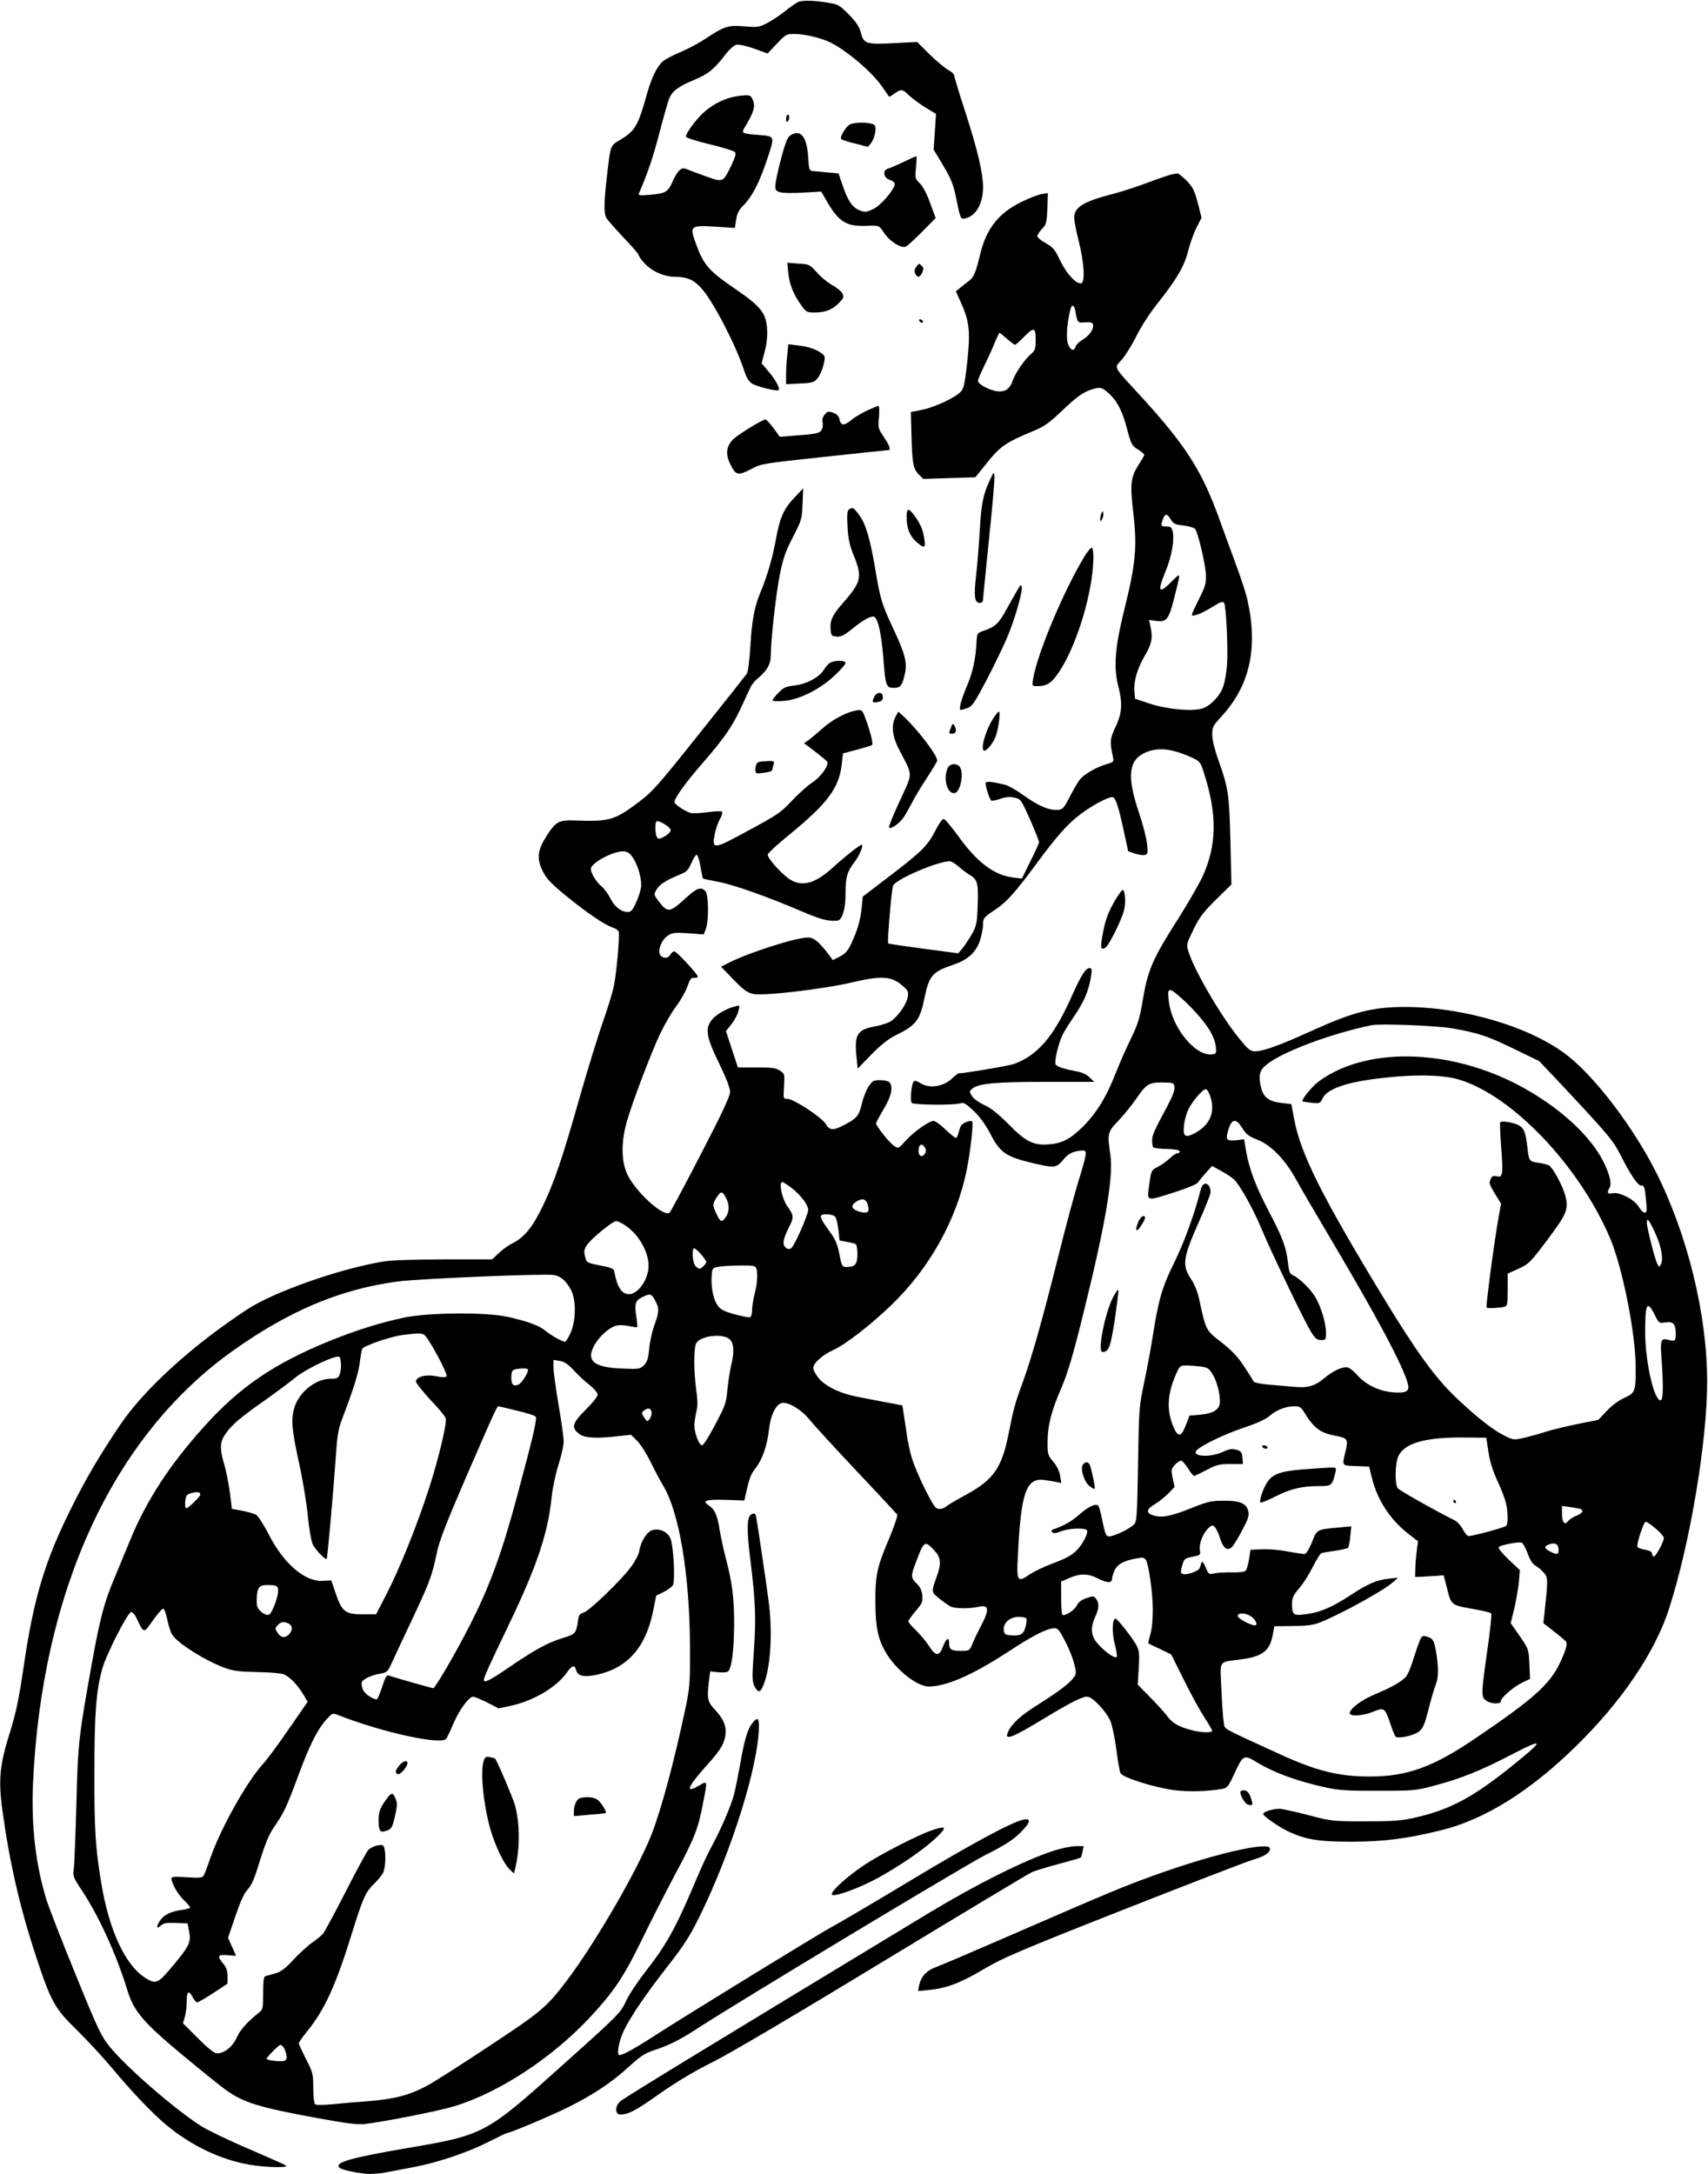 <?xml version="1.0" standalone="no"?>
<!DOCTYPE svg PUBLIC "-//W3C//DTD SVG 20010904//EN"
 "http://www.w3.org/TR/2001/REC-SVG-20010904/DTD/svg10.dtd">
<svg version="1.0" xmlns="http://www.w3.org/2000/svg"
 width="1006pt" height="1280pt" viewBox="0 0 1006 1280"
 preserveAspectRatio="xMidYMid meet">
<g transform="translate(0,1280) scale(0.1,-0.1)"
fill="#000000" stroke="none">
<path d="M4700 12788 c-14 -7 -49 -32 -79 -56 -30 -24 -77 -55 -105 -69 -45
-23 -56 -25 -131 -18 -96 8 -119 0 -227 -71 -38 -26 -106 -62 -151 -81 -45
-19 -93 -44 -105 -56 -34 -31 -66 -99 -92 -192 -52 -186 -69 -215 -155 -267
-62 -37 -58 -28 -80 -213 -18 -156 -19 -219 -4 -248 7 -12 52 -63 100 -114 49
-51 89 -97 89 -102 0 -6 15 -27 32 -47 44 -50 119 -84 186 -84 68 0 109 -18
153 -67 68 -75 199 -327 249 -476 17 -52 29 -73 52 -87 29 -17 146 -46 154
-37 10 9 -18 61 -58 108 l-42 50 18 69 c12 46 17 92 14 134 -6 92 -37 131
-179 229 -170 116 -195 146 -244 283 -33 94 -28 98 122 89 l111 -7 8 49 c5 37
16 57 44 85 49 49 92 132 135 260 50 149 51 145 -42 153 -110 9 -109 8 -82 53
53 89 61 121 38 164 -10 18 -17 20 -72 14 -74 -8 -148 -42 -210 -96 -45 -40
-107 -123 -107 -145 0 -6 62 -26 138 -44 75 -18 143 -39 149 -45 10 -9 6 -26
-20 -81 -48 -99 -48 -99 -142 -66 -44 16 -94 34 -112 42 -28 11 -34 11 -52 -5
-10 -9 -29 -39 -40 -66 -26 -60 -42 -70 -133 -77 -59 -5 -70 -4 -65 8 49 111
86 220 121 357 24 92 50 183 58 203 19 44 55 71 150 110 78 32 115 62 180 147
22 29 51 55 64 58 15 4 56 -5 105 -22 l80 -29 55 58 c51 54 57 57 101 57 62 0
162 -24 216 -51 100 -51 248 -177 306 -264 19 -27 36 -52 37 -54 2 -2 16 6 32
18 40 28 48 27 85 -10 18 -17 61 -49 96 -71 l64 -39 -7 -105 -7 -105 56 -93
c46 -77 59 -109 75 -184 27 -134 27 -135 58 -127 62 15 102 88 102 183 0 81
-32 218 -100 429 -39 119 -70 222 -70 229 0 8 -15 21 -32 30 -18 9 -67 50
-110 91 l-76 76 -134 -7 c-165 -9 -181 -4 -197 60 -9 35 -26 62 -70 107 -49
51 -65 61 -107 68 -92 17 -168 19 -194 7z"/>
<path d="M4638 12124 c-5 -4 -8 -16 -8 -28 0 -14 3 -17 11 -9 6 6 9 19 7 28
-1 9 -6 13 -10 9z"/>
<path d="M5002 12065 c-25 -18 -55 -71 -48 -83 3 -5 39 -17 82 -27 l76 -20 18
22 c22 28 35 92 21 106 -19 19 -123 20 -149 2z"/>
<path d="M4660 12006 c-21 -12 -31 -34 -59 -138 -18 -67 -33 -138 -34 -157 -2
-30 2 -35 28 -43 17 -5 78 -6 136 -2 l106 6 33 -57 c69 -120 114 -149 229
-145 80 3 78 4 108 -41 33 -51 104 -95 130 -80 10 5 53 45 96 88 l78 79 -32
87 c-19 54 -43 99 -61 117 -29 29 -29 32 -23 95 4 36 5 65 2 65 -3 0 -37 -15
-76 -34 -38 -18 -79 -36 -91 -39 -33 -9 -27 -53 10 -66 17 -5 30 -16 30 -24 0
-31 -80 -125 -125 -147 -42 -20 -49 -21 -83 -8 -42 16 -70 58 -102 155 l-21
62 -67 6 c-37 3 -76 7 -87 8 -18 2 -21 11 -25 84 -8 117 -42 161 -100 129z"/>
<path d="M6901 11773 c-14 -3 -77 -24 -140 -48 -64 -24 -153 -53 -199 -65
-181 -46 -237 -80 -235 -145 1 -19 12 -78 26 -132 32 -124 40 -246 15 -251
-29 -6 -88 58 -124 135 -31 64 -41 77 -84 101 -28 15 -50 34 -50 41 0 8 12 28
28 44 25 26 27 36 31 119 l3 91 -38 -6 c-22 -4 -76 -25 -120 -47 -131 -64
-204 -157 -239 -300 -28 -115 -38 -141 -67 -163 -16 -12 -40 -31 -53 -42 l-25
-20 31 -69 c49 -110 55 -169 36 -347 -15 -131 -20 -156 -39 -176 -33 -35 -153
-91 -228 -106 l-65 -13 3 -115 c4 -185 10 -218 42 -251 l28 -28 154 5 153 5
38 47 c109 139 126 151 312 229 56 23 89 47 166 121 93 88 131 113 196 127 24
6 37 1 62 -20 57 -47 90 -108 118 -215 25 -95 29 -103 65 -125 21 -13 38 -28
38 -32 0 -4 -16 -31 -35 -61 -46 -72 -50 -113 -29 -290 22 -193 12 -295 -52
-553 -56 -224 -66 -340 -39 -451 28 -110 25 -162 -14 -246 -34 -73 -35 -86
-16 -177 6 -29 5 -31 -37 -43 -66 -20 -137 -62 -161 -95 -12 -17 -38 -62 -58
-101 -30 -59 -40 -71 -64 -73 -50 -6 -114 20 -197 79 -45 33 -97 63 -117 68
-68 17 -109 22 -115 13 -6 -10 22 -99 33 -106 4 -3 28 2 54 11 33 11 57 13 84
6 36 -8 38 -12 90 -128 29 -66 52 -126 53 -133 0 -7 -23 -58 -51 -113 l-50
-102 -49 6 c-116 14 -215 89 -328 247 -38 52 -75 96 -83 98 -9 1 -28 -26 -52
-73 -44 -86 -81 -122 -289 -280 l-136 -104 -7 -68 c-8 -75 -25 -131 -62 -211
-19 -40 -34 -57 -66 -74 l-42 -21 -25 34 c-56 74 -87 99 -121 99 -70 0 -343
-87 -463 -147 l-49 -25 59 -61 c74 -77 92 -90 129 -99 58 -14 415 28 585 68
174 41 230 37 296 -20 34 -29 36 -35 30 -69 -7 -39 -55 -109 -96 -138 -14 -11
-58 -25 -99 -33 -103 -19 -120 -49 -106 -182 l7 -66 81 84 c57 57 101 92 142
112 121 59 144 89 171 224 27 129 47 151 172 193 84 28 135 76 156 148 9 30
16 68 16 85 0 40 4 45 72 90 66 43 119 103 243 271 117 159 185 236 259 291
72 55 173 107 191 100 17 -6 33 -55 64 -199 l26 -119 40 -14 c22 -7 48 -11 59
-8 16 5 18 13 12 65 -3 33 -24 114 -47 182 -70 206 -63 305 25 350 75 39 160
33 278 -20 55 -25 58 -27 77 -87 82 -251 79 -434 -8 -621 -21 -44 -81 -148
-133 -231 -161 -252 -187 -312 -218 -497 -17 -104 -28 -138 -71 -227 -29 -58
-68 -149 -89 -202 -51 -132 -111 -231 -189 -309 -77 -76 -124 -101 -204 -107
-91 -7 -136 16 -237 119 -62 62 -103 95 -141 112 -31 14 -63 36 -73 52 -18 28
-18 29 2 46 38 30 139 39 433 39 l284 0 -27 26 c-15 16 -44 30 -73 35 -83 16
-123 29 -128 43 -8 20 19 129 43 176 11 22 45 75 75 119 53 79 80 145 92 229
5 34 3 42 -10 42 -23 0 -50 -43 -109 -176 -103 -229 -199 -340 -337 -389 -32
-11 -292 -55 -326 -55 -3 0 -22 -15 -42 -34 -51 -45 -130 -56 -181 -24 -26 16
-36 18 -42 8 -13 -21 -20 -114 -10 -124 12 -12 243 -14 283 -3 24 7 34 1 82
-44 34 -32 68 -79 94 -127 62 -121 93 -142 261 -182 121 -28 132 -27 172 21
25 30 45 43 77 50 30 7 48 6 54 0 7 -7 -3 -53 -31 -143 -24 -73 -79 -277 -123
-453 -102 -406 -158 -604 -213 -758 -49 -133 -57 -164 -85 -307 -40 -202 -88
-272 -251 -361 -52 -28 -102 -57 -110 -64 -28 -23 -56 -26 -72 -8 -27 30 -115
214 -136 284 -12 37 -26 104 -32 150 -7 46 -15 102 -19 124 l-6 40 -90 17
c-50 10 -124 24 -166 32 -105 19 -192 60 -235 109 -19 23 -34 50 -34 62 0 29
54 77 120 107 70 32 219 147 339 263 226 217 386 504 445 797 21 102 41 277
32 285 -10 10 -58 -10 -67 -27 -4 -8 -10 -27 -14 -42 -3 -16 -10 -28 -15 -28
-6 0 -33 23 -62 50 -28 28 -60 50 -69 50 -27 0 -120 -66 -165 -117 -42 -46
-42 -47 -68 -30 -27 18 -106 117 -106 133 0 5 21 43 45 84 46 76 58 133 33
158 -7 7 -31 12 -55 12 -38 0 -45 -4 -67 -37 -14 -21 -32 -67 -40 -103 -17
-71 -30 -86 -108 -126 -63 -32 -82 -30 -105 9 -24 39 -189 147 -225 147 -25 0
-25 1 -20 74 4 72 4 74 -24 92 -23 16 -48 19 -138 19 l-110 0 -35 107 -35 107
31 39 c17 21 36 55 41 76 11 38 11 38 -16 31 -50 -12 -111 -46 -137 -77 -44
-52 -36 -102 40 -258 42 -86 65 -146 65 -169 0 -25 -46 -124 -171 -365 -94
-182 -177 -337 -184 -345 -34 -35 -217 136 -256 238 -31 79 -29 188 5 304 38
127 140 395 195 512 27 55 69 128 95 162 26 34 55 86 65 115 15 43 22 53 40
51 11 -2 21 2 21 7 0 13 -121 144 -137 148 -6 2 -17 -6 -23 -17 -13 -25 -42
-27 -60 -6 -20 24 6 93 45 117 26 17 42 18 120 13 l90 -7 13 34 c18 52 16 203
-4 222 -27 27 -50 18 -124 -50 -84 -77 -99 -78 -147 -15 -33 43 -33 43 -16 73
18 31 52 53 136 88 42 17 51 26 70 70 12 28 26 49 31 47 6 -2 16 -34 22 -70 6
-37 13 -68 15 -70 2 -2 42 -10 89 -19 91 -17 286 -86 490 -173 111 -48 156
-60 211 -56 29 2 49 66 49 154 0 99 9 134 48 184 31 40 58 100 49 109 -5 6
-92 -62 -176 -138 -104 -94 -184 -113 -257 -60 -53 39 -125 122 -122 141 2 8
56 59 122 112 231 189 298 279 314 419 l7 64 83 22 c46 12 86 25 89 28 7 7
-11 80 -38 152 -21 56 -22 56 -55 51 -58 -10 -138 -52 -196 -103 -30 -27 -67
-58 -83 -70 l-29 -20 65 -49 c35 -27 67 -54 71 -59 13 -20 -37 -91 -87 -123
-28 -18 -81 -66 -120 -107 -64 -69 -86 -84 -255 -175 -210 -115 -218 -115
-200 -21 6 29 19 69 31 88 11 19 16 38 12 43 -4 4 -42 3 -83 -3 -42 -6 -87 -8
-101 -5 -30 8 -91 47 -96 63 -6 17 67 119 168 234 125 144 172 212 225 326 25
55 51 110 57 122 6 13 25 35 42 49 54 46 75 83 75 133 0 92 31 368 54 481 19
93 34 135 77 218 51 99 53 107 56 195 l4 91 -49 -52 c-66 -69 -88 -118 -112
-249 -19 -107 -53 -222 -91 -312 -34 -80 -51 -165 -59 -314 -6 -92 -14 -156
-22 -166 -7 -10 -133 -169 -280 -353 -244 -306 -274 -340 -356 -402 -143 -107
-172 -115 -374 -108 -95 4 -114 -6 -168 -90 -54 -84 -60 -133 -25 -205 22 -45
47 -73 132 -143 121 -99 232 -176 279 -191 18 -6 35 -17 38 -25 7 -20 -12
-245 -29 -324 -7 -36 -37 -131 -65 -211 -28 -80 -89 -278 -136 -442 -105 -370
-151 -503 -219 -643 -58 -121 -108 -181 -177 -216 -24 -11 -60 -38 -81 -58
l-38 -36 -287 0 c-187 -1 -313 -5 -362 -14 -257 -44 -637 -178 -793 -280 -325
-213 -610 -472 -753 -686 -119 -177 -197 -310 -279 -474 -160 -318 -227 -541
-285 -941 -28 -190 -46 -276 -80 -385 -62 -195 -71 -283 -45 -470 42 -305 103
-568 195 -848 91 -275 111 -312 245 -442 61 -60 157 -164 212 -230 112 -134
230 -258 313 -327 144 -120 318 -204 487 -233 95 -17 233 -20 218 -6 -6 5
-105 49 -221 99 -116 49 -242 110 -280 134 -160 103 -439 346 -536 465 -51 62
-69 99 -201 423 -80 195 -157 393 -172 440 -64 204 -91 434 -81 680 50 1138
468 2048 1171 2552 336 240 640 368 980 413 126 16 855 47 915 38 42 -6 74
-34 103 -88 31 -58 30 -180 -2 -252 -13 -29 -28 -53 -33 -53 -16 0 -84 38
-116 65 -36 30 -107 56 -224 82 -129 28 -465 25 -608 -5 -140 -30 -279 -73
-430 -134 -332 -134 -539 -274 -750 -510 -204 -227 -338 -434 -435 -670 -35
-84 -77 -186 -94 -227 -54 -127 -81 -228 -122 -451 -86 -476 -90 -507 -99
-870 -5 -184 -12 -356 -15 -382 -7 -44 -5 -50 48 -130 99 -149 203 -377 267
-586 39 -126 93 -189 325 -382 112 -93 226 -185 253 -204 105 -76 196 -104
540 -167 175 -32 239 -40 282 -35 123 15 441 78 531 106 263 82 568 282 789
517 144 154 203 241 309 459 54 111 142 283 195 383 115 214 138 273 165 415
29 147 30 143 -23 112 -80 -47 -68 -10 33 104 87 97 107 126 120 175 15 58 -2
108 -55 165 -48 51 -51 66 -38 177 l7 52 46 -5 c25 -3 52 -1 58 4 22 15 36
122 37 277 0 159 -11 244 -49 390 -13 50 -29 124 -36 165 -13 86 -29 123 -64
146 -43 28 -18 36 98 33 l111 -4 9 40 c21 93 29 114 57 150 40 51 68 131 79
226 10 93 45 159 84 159 42 0 111 -44 156 -100 24 -30 148 -165 275 -300 128
-135 235 -251 240 -257 4 -7 -15 -65 -43 -132 -75 -176 -86 -223 -85 -381 0
-148 15 -220 61 -299 58 -101 184 -201 252 -201 104 0 254 65 462 200 146 96
231 140 275 143 23 2 31 -7 66 -73 22 -41 46 -101 54 -133 14 -52 14 -61 0
-82 -22 -33 -85 -81 -208 -159 -104 -65 -159 -114 -180 -162 -26 -56 20 -39
217 81 153 92 218 125 248 125 31 0 111 -84 137 -143 10 -23 26 -98 35 -166 8
-68 20 -132 25 -142 14 -26 206 -86 321 -100 86 -10 193 -7 277 8 30 5 37 13
71 87 53 114 57 116 130 72 106 -65 245 -115 421 -153 68 -14 128 -18 300 -17
207 0 219 1 331 31 151 40 271 88 448 180 204 106 203 92 -10 -78 -217 -174
-358 -248 -559 -292 -79 -18 -129 -21 -290 -21 -192 0 -197 1 -335 37 -77 20
-154 37 -171 37 -36 0 -94 -18 -94 -30 0 -14 94 -78 151 -105 105 -48 179 -59
374 -59 190 1 322 18 525 68 255 63 519 228 787 489 274 267 471 558 554 816
124 386 224 984 224 1336 0 398 -117 872 -306 1243 -134 261 -350 545 -513
674 -213 169 -610 288 -958 289 -194 0 -304 -28 -558 -143 -180 -82 -280 -118
-326 -118 -28 0 -41 9 -85 63 -110 130 -276 414 -310 527 -12 38 -10 44 31
128 35 72 58 102 133 176 l90 88 -6 257 c-7 278 -12 310 -71 476 -22 62 -36
118 -36 149 0 45 4 53 54 107 169 183 218 407 151 697 -8 34 -38 124 -66 200
-28 75 -70 191 -94 257 -102 287 -199 441 -462 728 -173 189 -162 167 -116
219 21 24 60 86 86 138 26 54 79 136 122 190 115 144 162 224 184 316 11 43
33 104 49 135 l29 57 -22 87 c-20 75 -29 93 -66 131 -24 24 -48 43 -54 43 -5
-1 -21 -4 -34 -6z m-566 -810 c11 -64 12 -65 57 -61 34 2 43 0 46 -15 5 -25
-23 -65 -63 -88 -19 -11 -37 -29 -40 -40 -10 -32 -33 -21 -46 21 -11 37 -3
128 17 203 9 29 23 19 29 -20z m-235 -163 c0 -52 -3 -63 -26 -83 -41 -35 -93
-112 -110 -159 -17 -53 -51 -71 -105 -59 -47 11 -99 42 -99 58 0 8 17 48 38
91 21 42 49 103 61 135 13 31 26 57 28 57 3 0 23 -16 44 -35 22 -19 43 -35 47
-35 4 0 28 20 52 45 60 61 70 59 70 -15z m796 -1059 c15 -25 25 -30 75 -35 31
-4 62 -13 68 -20 18 -22 63 -216 64 -276 1 -46 -6 -69 -41 -137 -23 -46 -42
-87 -42 -92 0 -16 55 5 120 45 48 30 63 35 70 24 12 -19 24 -271 17 -365 -3
-44 -13 -101 -22 -126 -19 -56 -74 -114 -122 -130 -59 -19 -205 -6 -308 27
l-90 30 -3 39 c-6 62 15 135 59 211 43 72 50 109 35 176 l-8 38 43 -6 c59 -8
73 9 103 127 43 173 45 161 -18 100 -72 -71 -80 -54 -31 65 37 90 54 188 41
238 -5 21 -12 26 -36 26 -33 0 -35 5 -20 44 12 34 25 33 46 -3z m-2946 -1829
c0 -10 -16 -26 -36 -37 -30 -16 -37 -17 -45 -4 -10 16 -12 82 -3 92 12 11 84
-33 84 -51z m-223 -161 c33 -49 56 -135 48 -179 -3 -21 -17 -61 -30 -89 -18
-40 -29 -53 -45 -53 -40 0 -80 30 -104 79 -14 27 -38 60 -54 73 -31 26 -62 77
-62 102 0 35 136 108 195 103 21 -1 36 -12 52 -36z m1920 -54 c21 -19 53 -42
70 -52 41 -24 47 -51 41 -188 -3 -89 -7 -109 -32 -154 -16 -28 -41 -66 -55
-84 l-27 -32 -204 27 c-112 15 -206 29 -209 31 -6 7 20 316 29 340 13 36 258
142 332 144 10 1 35 -14 55 -32z m1364 -824 c99 -102 145 -175 151 -243 3 -32
0 -35 -24 -38 -99 -12 -239 162 -254 316 -6 56 -5 62 12 62 10 0 61 -43 115
-97z m1544 -128 c156 -28 206 -45 361 -120 l150 -73 126 -133 c287 -307 307
-331 355 -424 56 -111 99 -175 118 -175 20 0 22 -6 30 -87 6 -62 5 -73 -8 -73
-8 0 -24 16 -36 36 -26 43 -115 88 -155 78 -28 -7 -33 5 -15 34 16 26 -10 110
-58 190 -81 133 -228 267 -413 376 -422 250 -946 275 -1241 60 -40 -29 -107
-111 -97 -119 2 -1 26 -5 53 -8 48 -5 51 -4 65 26 31 64 173 106 434 128 156
13 287 7 368 -17 314 -93 709 -507 891 -934 72 -170 148 -547 151 -750 1 -152
-2 -161 -66 -190 -31 -14 -75 -46 -104 -77 l-50 -53 -125 -25 c-68 -14 -151
-34 -184 -45 -33 -11 -89 -26 -125 -35 -64 -14 -66 -14 -115 10 -72 35 -169
112 -290 227 -125 119 -236 273 -442 613 -348 574 -472 822 -510 1023 l-17 91
-58 7 c-70 8 -104 31 -118 82 -20 74 -14 108 28 142 89 75 382 185 622 234 51
10 387 -3 475 -19z m-1637 -346 c2 -16 -13 -57 -39 -105 -85 -159 -93 -178
-93 -210 0 -18 3 -37 7 -40 4 -4 39 -8 79 -9 45 -1 73 -6 76 -13 2 -7 -3 -12
-12 -12 -8 0 -29 -13 -46 -30 -17 -16 -48 -39 -70 -50 -41 -21 -40 -20 -54
-127 -10 -75 -10 -75 142 -26 80 25 141 50 147 60 6 9 27 35 47 57 l37 41 53
-29 c29 -16 63 -38 76 -50 32 -29 113 -173 160 -286 59 -142 259 -558 294
-612 24 -39 35 -48 59 -48 28 0 29 2 29 44 0 55 -29 151 -63 209 -28 47 -93
111 -131 128 -20 9 -24 21 -30 74 -9 87 -33 153 -115 307 -75 144 -113 244
-132 352 l-11 68 -43 -5 c-62 -6 -68 0 -50 61 20 67 45 70 83 8 22 -35 38 -47
87 -66 82 -32 164 -117 229 -235 27 -49 119 -207 204 -350 272 -458 432 -758
455 -856 10 -41 -12 -53 -88 -47 -83 7 -162 45 -213 104 -24 26 -48 44 -61 44
-33 0 -82 -24 -129 -63 -59 -49 -100 -61 -186 -52 -39 3 -107 10 -150 13 -44
4 -81 12 -83 18 -2 6 -26 45 -54 87 -37 57 -71 93 -134 143 -93 72 -92 70
-130 245 -10 50 -27 94 -51 130 -52 80 -47 121 44 327 40 89 72 171 72 181 0
32 -11 51 -31 51 -13 0 -21 -12 -29 -42 -34 -135 -99 -313 -156 -426 -69 -141
-90 -212 -124 -427 -11 -71 -34 -195 -51 -275 -30 -141 -31 -155 -36 -480 -5
-291 -7 -337 -22 -354 -18 -21 -93 -60 -134 -70 -32 -8 -36 0 -57 104 -7 36
-16 69 -21 74 -14 16 -58 -4 -111 -51 -46 -40 -88 -65 -152 -87 -14 -5 -16
-10 -8 -18 8 -8 22 -6 52 6 49 19 146 22 153 4 5 -14 -16 -61 -44 -96 -32 -42
-69 -64 -160 -98 -49 -18 -109 -47 -134 -64 -73 -50 -78 -42 -70 107 18 375
49 463 155 449 25 -3 58 -9 73 -12 l28 -6 -7 43 c-5 28 -19 58 -41 83 -31 37
-33 45 -33 110 0 101 21 184 79 319 39 90 68 186 126 420 135 543 184 825 165
957 -19 127 -17 135 49 203 32 34 82 96 110 137 56 82 71 89 171 86 41 -1 45
-4 48 -27z m209 -50 c34 -97 0 -175 -95 -224 -53 -26 -66 -15 -58 51 3 30 15
73 27 95 25 50 88 121 103 116 6 -2 16 -19 23 -38z m-1678 -308 c7 -13 6 -23
-3 -36 -16 -22 -36 -12 -36 19 0 39 22 49 39 17z m-781 -240 c51 -41 92 -96
92 -124 0 -31 -83 -218 -101 -227 -13 -7 -22 -5 -33 6 -19 18 -14 48 20 116
31 61 30 71 -7 123 -33 45 -54 145 -31 145 6 0 33 -18 60 -39z m-393 -52 c22
-41 22 -82 1 -113 -23 -36 -34 -33 -56 17 -24 52 -24 55 0 95 25 40 35 40 55
1z m836 -43 c5 -16 6 -33 3 -38 -13 -20 -94 4 -94 28 0 18 41 45 64 42 12 -2
23 -14 27 -32z m-192 -70 c7 -8 15 -43 19 -77 l7 -63 43 -8 c23 -4 47 -10 52
-13 6 -3 10 -31 10 -60 0 -59 -14 -75 -64 -75 -27 0 -28 3 -46 94 -8 41 -24
76 -50 110 -46 62 -61 91 -53 100 12 12 71 6 82 -8z m4828 -92 c38 -79 52
-159 35 -189 -9 -17 -10 -17 -20 2 -14 25 -62 215 -62 242 0 35 10 24 47 -55z
m-6071 45 c82 -51 144 -155 144 -243 -1 -80 -61 -166 -116 -166 -43 0 -70 44
-86 134 -2 16 -19 23 -83 35 -80 16 -80 16 -89 53 -8 31 -6 42 13 70 27 38
149 138 170 138 7 0 29 -9 47 -21z m453 -174 c17 -20 31 -40 31 -45 0 -11 -29
-40 -40 -40 -5 0 -16 7 -24 16 -17 17 -23 104 -7 104 5 0 23 -16 40 -35z m325
-81 c10 -27 7 -91 -9 -151 -8 -31 -15 -74 -15 -95 0 -22 -5 -41 -13 -44 -7 -2
-48 6 -92 18 -66 19 -83 28 -101 56 -24 35 -38 111 -32 177 3 37 6 40 38 46
19 4 76 7 126 8 75 1 93 -2 98 -15z m-593 -195 c23 -46 22 -63 -10 -151 -11
-31 -24 -89 -27 -129 -6 -58 -12 -78 -31 -97 -23 -23 -29 -24 -126 -20 -173 6
-219 47 -163 143 32 53 90 103 131 111 16 3 49 1 72 -4 23 -5 44 -8 46 -6 2 2
0 30 -5 61 -12 75 -6 96 34 115 48 24 55 22 79 -23z m5885 -80 c25 -51 26 -51
64 -45 45 7 60 -9 60 -67 0 -43 -5 -47 -43 -36 -44 12 -49 -1 -41 -106 12
-167 11 -250 -6 -250 -38 0 -90 228 -90 402 0 170 11 190 56 102z m-7248 -118
c25 -15 143 -234 132 -245 -7 -7 -27 -6 -62 1 -60 12 -118 -3 -118 -32 0 -8
38 -56 84 -106 47 -49 88 -98 91 -109 9 -27 -40 -232 -97 -410 -68 -212 -176
-481 -251 -625 l-62 -120 -77 0 c-104 0 -124 15 -160 121 l-27 79 -50 -3
c-106 -6 -231 102 -319 275 -30 58 -62 108 -75 115 -12 6 -49 17 -82 23 l-59
11 -12 95 c-7 53 -22 128 -33 166 -28 95 -27 131 7 180 37 54 85 95 232 198
68 48 149 109 180 134 51 43 194 114 245 123 17 2 20 -3 23 -38 2 -22 -2 -52
-7 -66 -9 -23 -16 -26 -54 -26 -88 0 -187 -80 -213 -170 -21 -71 -16 -130 30
-338 19 -88 42 -223 49 -300 8 -81 21 -152 30 -169 16 -32 74 -91 81 -84 5 4
42 427 56 629 6 97 14 141 35 195 66 173 96 267 104 333 5 39 12 75 15 81 12
18 165 71 233 80 93 12 116 12 131 2z m1804 -31 c22 -27 23 -74 3 -155 -7 -34
-17 -97 -21 -140 -6 -73 -12 -91 -71 -202 -35 -68 -70 -123 -78 -123 -17 0
-45 71 -45 116 0 19 5 55 11 80 9 34 9 67 -1 136 -14 105 -14 241 0 268 26 48
168 62 202 20z m-922 -179 c25 -27 66 -66 93 -86 27 -22 47 -46 47 -57 0 -11
-31 -50 -71 -89 -79 -78 -86 -106 -36 -143 31 -23 100 -27 228 -12 l76 8 36
-36 c20 -20 55 -75 78 -122 23 -47 57 -112 76 -143 94 -157 155 -523 157 -946
1 -217 -1 -238 -27 -365 -65 -307 -140 -585 -197 -735 -81 -209 -331 -641
-501 -866 -120 -158 -148 -182 -459 -387 -162 -108 -326 -212 -365 -233 -103
-55 -191 -78 -340 -90 -71 -5 -170 -14 -220 -19 -57 -5 -94 -5 -100 1 -5 6
-10 49 -10 97 0 83 -3 91 -43 169 -23 46 -42 87 -42 93 0 5 25 40 55 77 100
125 165 269 260 577 63 203 79 237 130 286 20 19 43 47 51 62 14 28 18 105 8
146 -6 20 -11 22 -42 16 -20 -4 -44 -16 -54 -28 -10 -12 -70 -122 -133 -246
-63 -124 -123 -234 -132 -245 -10 -12 -38 -35 -63 -52 -25 -17 -75 -62 -111
-101 -51 -55 -76 -73 -110 -82 -24 -7 -50 -14 -57 -16 -8 -2 -12 -31 -12 -99
0 -86 -2 -97 -22 -113 -74 -59 -113 -103 -133 -148 -24 -54 -73 -94 -116 -94
-17 0 -50 26 -113 89 l-88 88 11 39 c6 21 11 63 11 92 0 59 12 66 35 22 9 -16
20 -30 26 -30 6 0 49 25 95 55 l84 55 0 44 c0 33 -7 52 -25 74 -38 45 -33 55
25 50 28 -3 50 -4 50 -3 0 2 -11 26 -24 54 l-23 51 43 126 c30 89 51 135 72
158 23 24 41 64 73 171 33 105 54 155 85 200 56 81 72 115 139 295 67 182 113
274 165 333 37 41 38 42 71 29 256 -101 605 -178 637 -140 6 8 25 48 42 88 32
78 92 160 116 160 8 0 45 -15 83 -34 l68 -35 69 15 c132 27 271 109 331 194
32 46 48 50 57 15 8 -33 45 -41 116 -27 185 39 293 160 337 377 l18 90 45 22
c24 13 48 30 53 39 16 28 3 244 -16 280 -19 37 -63 56 -104 45 -32 -9 -69 -66
-78 -124 -4 -21 -25 -62 -50 -95 -63 -83 -246 -259 -278 -267 -21 -6 -28 -14
-32 -44 -12 -80 -15 -83 -92 -106 -88 -27 -169 -72 -319 -175 -110 -75 -144
-92 -144 -71 0 15 29 80 145 321 168 350 232 541 254 754 5 52 23 137 40 190
17 53 31 115 31 137 0 23 -13 120 -30 216 -16 96 -30 195 -30 220 l0 46 37 -6
c28 -5 49 -19 83 -56z m3693 23 c42 -6 49 -11 72 -51 31 -52 50 -154 35 -183
-16 -30 -49 -44 -115 -50 l-59 -5 -21 -55 c-27 -71 -46 -75 -73 -13 -42 98
-37 195 14 310 22 51 24 53 62 53 22 0 60 -3 85 -6z m-3963 -19 c0 -21 -37
-78 -56 -87 -32 -15 -45 2 -42 52 3 32 6 36 38 40 31 5 60 3 60 -5z m-69 -240
c57 -13 107 -29 113 -35 11 -11 -7 -92 -105 -457 -92 -345 -164 -542 -283
-775 -81 -159 -203 -368 -214 -368 -8 0 -240 66 -264 75 -10 4 -20 -13 -36
-64 -13 -39 -27 -73 -32 -76 -5 -3 -25 5 -44 17 -33 22 -46 43 -46 79 0 19 55
46 111 55 37 6 43 12 62 53 11 25 63 136 115 246 111 235 126 275 153 403 15
77 51 169 175 457 158 364 181 415 189 415 2 0 50 -11 106 -25z m4635 -2 c64
-104 98 -130 196 -148 65 -12 70 -21 53 -90 -21 -88 -24 -84 62 -87 l77 -3 16
-65 c32 -131 106 -244 210 -327 l62 -48 -8 -60 c-4 -33 -8 -80 -8 -105 l-1
-45 35 1 c19 1 57 3 84 5 l49 4 17 -65 c28 -114 23 -110 165 -135 50 -9 93
-20 98 -24 4 -4 -6 -103 -23 -219 -37 -262 -37 -275 -5 -296 30 -20 85 -21 85
-2 0 20 73 83 126 109 l46 22 -4 88 c-4 87 -5 88 -57 164 l-53 76 21 86 c11
47 23 118 27 156 l6 70 -67 63 c-39 38 -63 68 -58 73 12 12 119 33 136 26 7
-3 23 -32 35 -64 15 -41 30 -64 48 -73 14 -8 36 -26 48 -41 24 -28 24 -40 2
-245 l-6 -51 63 -49 c34 -26 65 -53 70 -59 11 -15 0 -52 -38 -132 -60 -123
-158 -210 -495 -438 -250 -170 -403 -225 -622 -225 -186 0 -317 33 -542 137
-345 158 -310 139 -318 180 -4 21 -10 108 -14 194 -8 181 -22 160 117 179 128
17 170 51 187 153 l8 42 109 1 c86 1 121 6 162 22 128 52 378 190 430 238 l28
25 -53 -6 c-76 -8 -123 -29 -232 -100 -107 -70 -178 -100 -264 -110 -68 -9
-76 -2 -76 62 0 35 7 50 40 89 23 25 59 82 81 126 22 43 45 81 52 83 7 3 43 9
81 14 38 6 72 14 76 18 4 4 10 34 13 67 l6 59 -76 -7 c-129 -12 -125 -9 -156
-87 -19 -45 -34 -69 -45 -69 -8 0 -53 7 -98 15 -45 9 -113 15 -151 13 l-68 -3
-8 -55 c-5 -30 -14 -61 -19 -67 -7 -8 -35 -12 -82 -11 -39 1 -86 -2 -104 -6
-31 -7 -33 -6 -51 36 -12 28 -21 38 -24 28 -3 -8 -8 -23 -11 -32 -6 -19 -77
-44 -100 -35 -13 5 -13 12 -3 49 12 41 15 43 61 52 47 10 48 10 43 41 -6 37
20 101 52 129 19 17 23 18 36 5 8 -8 23 -39 32 -69 19 -57 41 -73 68 -50 8 7
35 50 60 97 38 72 44 90 37 117 -12 45 -50 61 -147 60 -71 0 -93 -5 -197 -47
-118 -47 -172 -56 -222 -37 -38 14 -32 36 17 64 23 14 58 42 79 63 l36 38 -11
52 c-10 49 -9 54 13 78 13 14 29 25 36 25 7 0 25 -20 41 -45 15 -25 32 -45 36
-45 4 0 38 16 74 35 58 31 75 35 140 35 l74 0 -3 37 c-3 33 -7 39 -36 47 -26
7 -42 5 -81 -13 -65 -31 -168 -29 -158 2 7 24 155 98 275 138 83 28 135 51
158 71 41 36 94 57 146 58 30 0 41 -5 54 -27z m-3838 -9 c1 -10 -4 -28 -11
-38 -14 -19 -15 -18 -33 8 -17 28 -17 29 1 42 24 18 39 13 43 -12z m4929 -234
c9 -58 26 -112 53 -170 22 -47 44 -105 50 -130 13 -59 13 -127 0 -135 -22 -13
-212 -64 -223 -59 -7 2 -21 21 -32 41 -11 21 -31 43 -45 50 -125 63 -327 177
-337 190 -19 24 -16 148 3 189 37 78 161 113 394 110 l124 -1 13 -85z m-7587
-250 c0 -11 -70 -80 -82 -80 -13 0 -9 66 5 78 13 11 57 20 70 14 4 -2 7 -7 7
-12z m8132 -86 c17 -11 7 -24 -28 -39 -21 -8 -42 -23 -49 -32 -19 -26 -35 -6
-35 44 l0 46 52 -7 c28 -4 55 -9 60 -12z m441 -115 c26 -22 47 -47 47 -54 0
-24 -51 -116 -61 -110 -5 4 -9 12 -9 20 0 8 -16 16 -40 20 -22 4 -42 11 -45
16 -9 13 36 149 48 149 7 0 33 -18 60 -41z m-573 -125 c0 -28 -10 -30 -50 -9
-37 19 -38 31 -2 43 33 11 52 -1 52 -34z m-3682 3 c43 -44 48 -80 22 -152 -36
-101 -36 -98 12 -137 24 -19 53 -40 65 -46 25 -14 112 -15 165 -3 66 15 68
-15 9 -126 -17 -32 -37 -75 -45 -95 -15 -37 -16 -38 -69 -38 -57 0 -67 8 -67
51 0 33 -18 21 -36 -26 -22 -59 -43 -58 -82 3 -17 26 -51 67 -76 92 -26 24
-46 48 -46 54 0 5 19 32 43 60 39 46 43 55 39 93 -3 29 -12 49 -33 69 -35 34
-36 44 -3 129 45 121 51 125 102 72z m1250 -59 c17 -22 42 -197 42 -298 0 -56
-6 -117 -15 -145 -8 -27 -13 -50 -12 -51 1 -1 32 -16 69 -33 l66 -32 76 -152
c41 -84 96 -183 121 -221 25 -38 45 -73 45 -77 0 -13 -68 -11 -125 5 -73 19
-111 41 -142 84 -15 20 -60 70 -100 110 l-72 73 6 97 c5 82 3 103 -12 132 -22
43 -114 160 -125 160 -19 0 -22 -83 -4 -151 10 -38 15 -72 11 -75 -14 -15
-109 62 -133 108 -19 37 -17 75 6 127 24 51 25 80 6 107 -14 18 -17 18 -58 4
-29 -10 -47 -24 -56 -43 -12 -25 -57 -57 -82 -57 -6 0 -10 36 -10 99 l0 99 49
21 c65 28 111 27 172 -5 53 -26 79 -26 79 2 0 9 7 31 16 50 18 39 69 62 160
73 6 0 16 -5 22 -11z m-5110 -179 c4 -33 -35 -139 -54 -146 -21 -8 -63 23 -70
52 -3 14 -3 45 0 69 8 49 17 55 81 53 35 -2 40 -5 43 -28z m-652 -178 c7 -35
20 -74 29 -87 33 -51 199 -155 311 -195 46 -17 86 -22 189 -24 72 -1 142 -7
156 -13 35 -14 83 -64 115 -118 l26 -44 -112 -162 c-62 -90 -130 -182 -152
-205 -96 -106 -249 -380 -309 -553 -18 -52 -36 -101 -42 -107 -7 -9 -33 -11
-98 -6 -73 5 -89 3 -89 -8 1 -29 39 -95 74 -128 20 -19 36 -38 36 -42 0 -4
-21 -11 -47 -14 -68 -9 -110 -30 -133 -67 -22 -37 -18 -49 9 -24 15 13 34 16
87 14 l69 -3 9 -48 c12 -62 1 -86 -99 -205 -87 -104 -97 -108 -166 -63 -114
76 -208 281 -253 556 -34 205 -41 313 -40 645 0 351 10 480 45 610 22 84 149
333 171 338 8 1 22 -14 32 -35 44 -93 41 -93 97 -13 28 39 55 70 61 68 7 -3
17 -33 24 -67z m6388 18 c25 -20 35 -49 17 -49 -25 0 -101 41 -101 55 0 22 52
19 84 -6z m-1329 -9 c3 -5 1 -28 -5 -50 -12 -44 -31 -54 -91 -48 -29 2 -34 7
-37 30 -5 41 36 78 87 78 22 0 43 -4 46 -10z m-4344 -30 c23 -13 24 -37 2 -62
-23 -25 -48 -22 -68 8 -16 24 -16 27 1 45 19 21 36 24 65 9z m-32 -2493 c6 -8
14 -27 17 -44 5 -23 2 -32 -12 -37 -19 -7 -104 3 -104 12 0 9 73 82 81 82 4 0
12 -6 18 -13z"/>
<path d="M8836 6192 c-2 -4 0 -71 6 -149 12 -160 9 -178 -27 -169 -20 5 -27 2
-36 -18 -10 -21 -6 -32 25 -83 l37 -60 -15 -84 c-24 -132 -76 -522 -70 -528 6
-6 81 -2 107 5 15 5 17 18 17 100 l0 95 64 29 c61 28 69 36 170 170 114 153
126 180 106 258 -14 57 -74 168 -98 181 -9 4 -38 12 -64 15 -52 8 -53 9 -63
100 -9 77 -19 102 -47 119 -27 17 -105 30 -112 19z"/>
<path d="M6704 5604 c-20 -48 -13 -65 12 -28 30 43 36 64 18 64 -8 0 -22 -16
-30 -36z"/>
<path d="M6556 5162 c-49 -96 -93 -322 -63 -322 38 0 47 24 73 189 13 91 23
169 21 175 -2 6 -16 -13 -31 -42z"/>
<path d="M6375 4170 c-10 -31 13 -97 42 -120 14 -11 28 -18 31 -16 2 3 -3 39
-13 80 -13 61 -20 76 -35 76 -10 0 -21 -9 -25 -20z"/>
<path d="M2850 2435 c-23 -60 -3 -261 39 -408 28 -95 78 -200 111 -232 l27
-26 6 23 c30 123 30 263 1 377 -11 40 -103 257 -118 277 -1 1 -13 4 -29 8 -23
5 -29 3 -37 -19z"/>
<path d="M2351 2404 c-24 -31 -26 -40 -9 -50 12 -8 58 42 58 64 0 21 -28 13
-49 -14z"/>
<path d="M2277 2208 c-39 -53 -47 -74 -47 -125 0 -65 8 -76 47 -62 29 10 33
17 49 84 14 62 15 78 4 104 -16 39 -23 39 -53 -1z"/>
<path d="M3417 2213 c-20 -5 -37 -41 -37 -80 l0 -26 93 8 c50 4 93 8 95 10 7
7 -29 65 -50 79 -22 15 -63 19 -101 9z"/>
<path d="M7435 4280 c3 -5 13 -10 21 -10 8 0 12 5 9 10 -3 6 -13 10 -21 10 -8
0 -12 -4 -9 -10z"/>
<path d="M7670 4148 c-131 -11 -174 -27 -207 -77 -24 -36 -48 -109 -39 -118 3
-3 43 13 88 36 92 46 157 61 258 61 73 0 77 3 96 83 6 26 5 27 -37 26 -24 -1
-96 -6 -159 -11z"/>
<path d="M8352 3113 c-11 -32 -28 -81 -36 -108 -9 -28 -23 -61 -32 -73 -19
-28 -83 -65 -186 -108 -81 -34 -148 -85 -148 -111 0 -21 81 -16 139 9 64 26
69 22 101 -74 12 -37 26 -70 31 -74 20 -12 110 8 138 32 23 19 33 43 55 130
15 59 33 122 41 141 18 43 19 100 4 194 -13 73 -19 84 -60 94 -24 6 -27 3 -47
-52z"/>
<path d="M8560 3960 c0 -5 5 -10 11 -10 5 0 7 5 4 10 -3 6 -8 10 -11 10 -2 0
-4 -4 -4 -10z"/>
<path d="M4643 11193 c7 -69 32 -130 76 -190 29 -41 34 -43 81 -43 62 0 106
18 144 59 26 27 28 33 17 54 -6 12 -32 33 -57 47 -25 13 -66 46 -91 74 -44 49
-46 50 -110 54 l-66 5 6 -60z"/>
<path d="M5397 11229 c-12 -16 -13 -27 -6 -41 13 -25 27 -23 41 7 9 21 9 29
-4 41 -14 14 -17 14 -31 -7z"/>
<path d="M5415 10910 c3 -5 11 -10 16 -10 6 0 7 5 4 10 -3 6 -11 10 -16 10 -6
0 -7 -4 -4 -10z"/>
<path d="M4637 10710 c-4 -35 -7 -88 -7 -118 l0 -54 81 4 c73 3 83 6 104 30
12 14 28 49 35 78 11 46 11 52 -6 66 -34 27 -83 44 -143 50 l-58 7 -6 -63z"/>
<path d="M5105 10382 c-33 -16 -74 -41 -91 -55 -41 -35 -61 -34 -69 2 -4 21
-15 33 -38 41 -28 10 -34 8 -50 -11 -12 -15 -16 -31 -12 -46 3 -13 1 -32 -5
-43 -11 -21 -34 -26 -161 -35 l-86 -7 -37 51 c-21 28 -42 51 -47 51 -19 0
-165 -90 -192 -118 -41 -43 -45 -88 -13 -150 31 -62 43 -64 124 -22 55 30 72
32 427 70 204 22 373 40 378 40 16 0 5 30 -28 78 -33 49 -34 53 -28 116 3 37
2 66 -3 66 -5 0 -36 -13 -69 -28z"/>
<path d="M5829 9970 c-39 -82 -50 -140 -59 -305 -5 -82 -14 -197 -21 -255 -14
-119 -9 -160 21 -160 12 0 20 7 20 18 0 9 16 170 35 357 20 187 34 354 32 370
-3 29 -4 28 -28 -25z"/>
<path d="M5001 9801 c-11 -7 -13 -29 -9 -102 4 -75 12 -110 38 -174 50 -122
42 -154 -64 -274 -61 -69 -78 -103 -74 -154 3 -39 5 -42 35 -45 25 -3 43 6 88
42 60 49 105 76 129 76 24 0 46 -88 58 -235 13 -174 17 -185 62 -185 40 0 50
12 66 84 14 64 1 116 -67 261 -70 150 -78 175 -108 356 -31 180 -55 263 -95
317 -32 44 -37 47 -59 33z"/>
<path d="M5340 9758 c0 -68 18 -114 56 -147 48 -43 57 -40 48 17 -7 52 -24 91
-61 140 -32 43 -43 40 -43 -10z"/>
<path d="M6487 9777 c-4 -10 -7 -26 -7 -35 1 -15 2 -15 11 1 6 10 9 25 7 35
-3 16 -4 15 -11 -1z"/>
<path d="M6387 9523 c-122 -201 -278 -573 -302 -720 -7 -42 -6 -43 23 -43 59
0 87 18 132 87 78 118 153 328 185 517 17 99 20 202 6 211 -5 3 -25 -21 -44
-52z"/>
<path d="M5989 9320 c-15 -25 -42 -74 -62 -110 -43 -79 -65 -100 -125 -121
-47 -16 -47 -16 -50 -65 -5 -101 -22 -181 -55 -259 -36 -84 -52 -145 -38 -145
4 0 22 5 39 11 28 9 43 32 118 175 47 91 101 203 120 250 45 110 86 256 82
286 -3 20 -6 18 -29 -22z"/>
<path d="M4894 8900 c-12 -4 -30 -24 -42 -44 -26 -44 -105 -86 -179 -93 -45
-5 -59 -12 -88 -42 -19 -19 -35 -40 -35 -45 0 -5 29 -6 66 -3 91 7 212 67 299
149 36 33 65 67 65 74 0 16 -51 18 -86 4z"/>
<path d="M5148 8695 c-14 -31 -10 -35 25 -28 20 4 27 11 27 29 0 33 -37 32
-52 -1z"/>
<path d="M5275 8581 c-28 -54 -20 -119 26 -205 77 -147 77 -122 -1 -291 -38
-82 -67 -152 -64 -157 9 -14 63 24 88 62 13 20 35 59 50 88 14 28 53 93 86
143 33 50 60 95 60 101 0 32 -113 180 -194 256 l-35 32 -16 -29z"/>
<path d="M5848 8567 c-46 -73 -76 -187 -50 -187 15 0 51 44 65 80 17 42 32
150 20 150 -4 0 -20 -20 -35 -43z"/>
<path d="M5601 8517 c-14 -37 -14 -37 9 -37 21 0 27 24 10 50 -7 11 -11 9 -19
-13z"/>
<path d="M4468 8313 c-17 -4 -26 -52 -13 -65 6 -5 82 6 90 13 2 2 6 16 10 32
7 26 6 27 -31 26 -22 -1 -47 -3 -56 -6z"/>
<path d="M5580 8274 c-24 -62 -2 -144 39 -144 41 0 64 138 27 162 -25 17 -57
8 -66 -18z"/>
<path d="M6573 7508 c-46 -78 -63 -124 -78 -208 -15 -82 -13 -95 14 -81 22 12
96 161 112 223 11 46 6 118 -9 118 -4 0 -21 -24 -39 -52z"/>
<path d="M4423 3882 c-24 -15 -25 -97 -4 -262 31 -247 35 -350 21 -542 -11
-158 -10 -178 4 -207 21 -40 34 -39 52 6 41 97 55 296 34 473 -10 85 -68 475
-76 518 -5 23 -11 26 -31 14z"/>
<path d="M4431 2654 c-28 -35 -47 -100 -71 -239 -12 -66 -28 -146 -36 -178
-17 -68 -80 -213 -134 -312 -21 -38 -57 -115 -80 -170 -129 -306 -180 -400
-311 -567 -44 -57 -96 -134 -113 -173 -32 -68 -42 -78 -379 -380 -450 -403
-454 -406 -922 -485 -325 -56 -416 -83 -386 -113 14 -14 123 -36 178 -37 28 0
73 4 100 10 26 5 98 19 158 30 144 27 318 86 443 149 55 28 102 51 106 51 18
0 267 105 367 155 149 75 255 146 355 238 68 62 93 78 150 97 89 29 149 60
254 128 248 161 1565 954 1692 1019 112 56 162 88 203 128 65 63 72 91 23 81
-67 -13 -305 -141 -683 -369 -215 -129 -415 -247 -445 -262 -58 -30 -833 -505
-1035 -635 -125 -81 -196 -120 -216 -120 -19 0 -5 79 25 143 40 83 127 212
260 382 95 121 130 177 186 290 190 386 350 898 350 1123 0 48 -10 53 -39 16z"/>
<path d="M7307 2253 c-8 -15 23 -72 43 -78 30 -9 32 -4 17 41 -9 26 -21 40
-35 42 -11 2 -22 0 -25 -5z"/>
<path d="M5490 2024 c-81 -27 -303 -141 -398 -204 -113 -75 -216 -172 -188
-178 27 -6 159 43 256 95 121 65 265 162 338 228 84 77 82 89 -8 59z"/>
<path d="M6200 1901 c-172 -57 -450 -196 -730 -365 -1340 -811 -1799 -1091
-1817 -1109 -32 -28 -31 -77 0 -77 49 0 90 22 233 123 100 70 203 132 314 187
102 51 485 277 1005 593 462 280 856 517 875 525 19 8 91 30 159 48 68 18 125
35 127 37 2 2 7 18 10 35 l7 32 -49 0 c-27 -1 -87 -13 -134 -29z"/>
<path d="M7309 1910 c-135 -28 -329 -86 -520 -155 -183 -67 -232 -87 -854
-357 -209 -91 -401 -173 -427 -182 -52 -19 -84 -56 -95 -107 l-6 -32 64 6
c102 10 186 41 322 122 113 67 203 106 819 349 381 150 725 283 765 295 73 22
103 41 103 67 0 19 -62 17 -171 -6z"/>
</g>
</svg>
